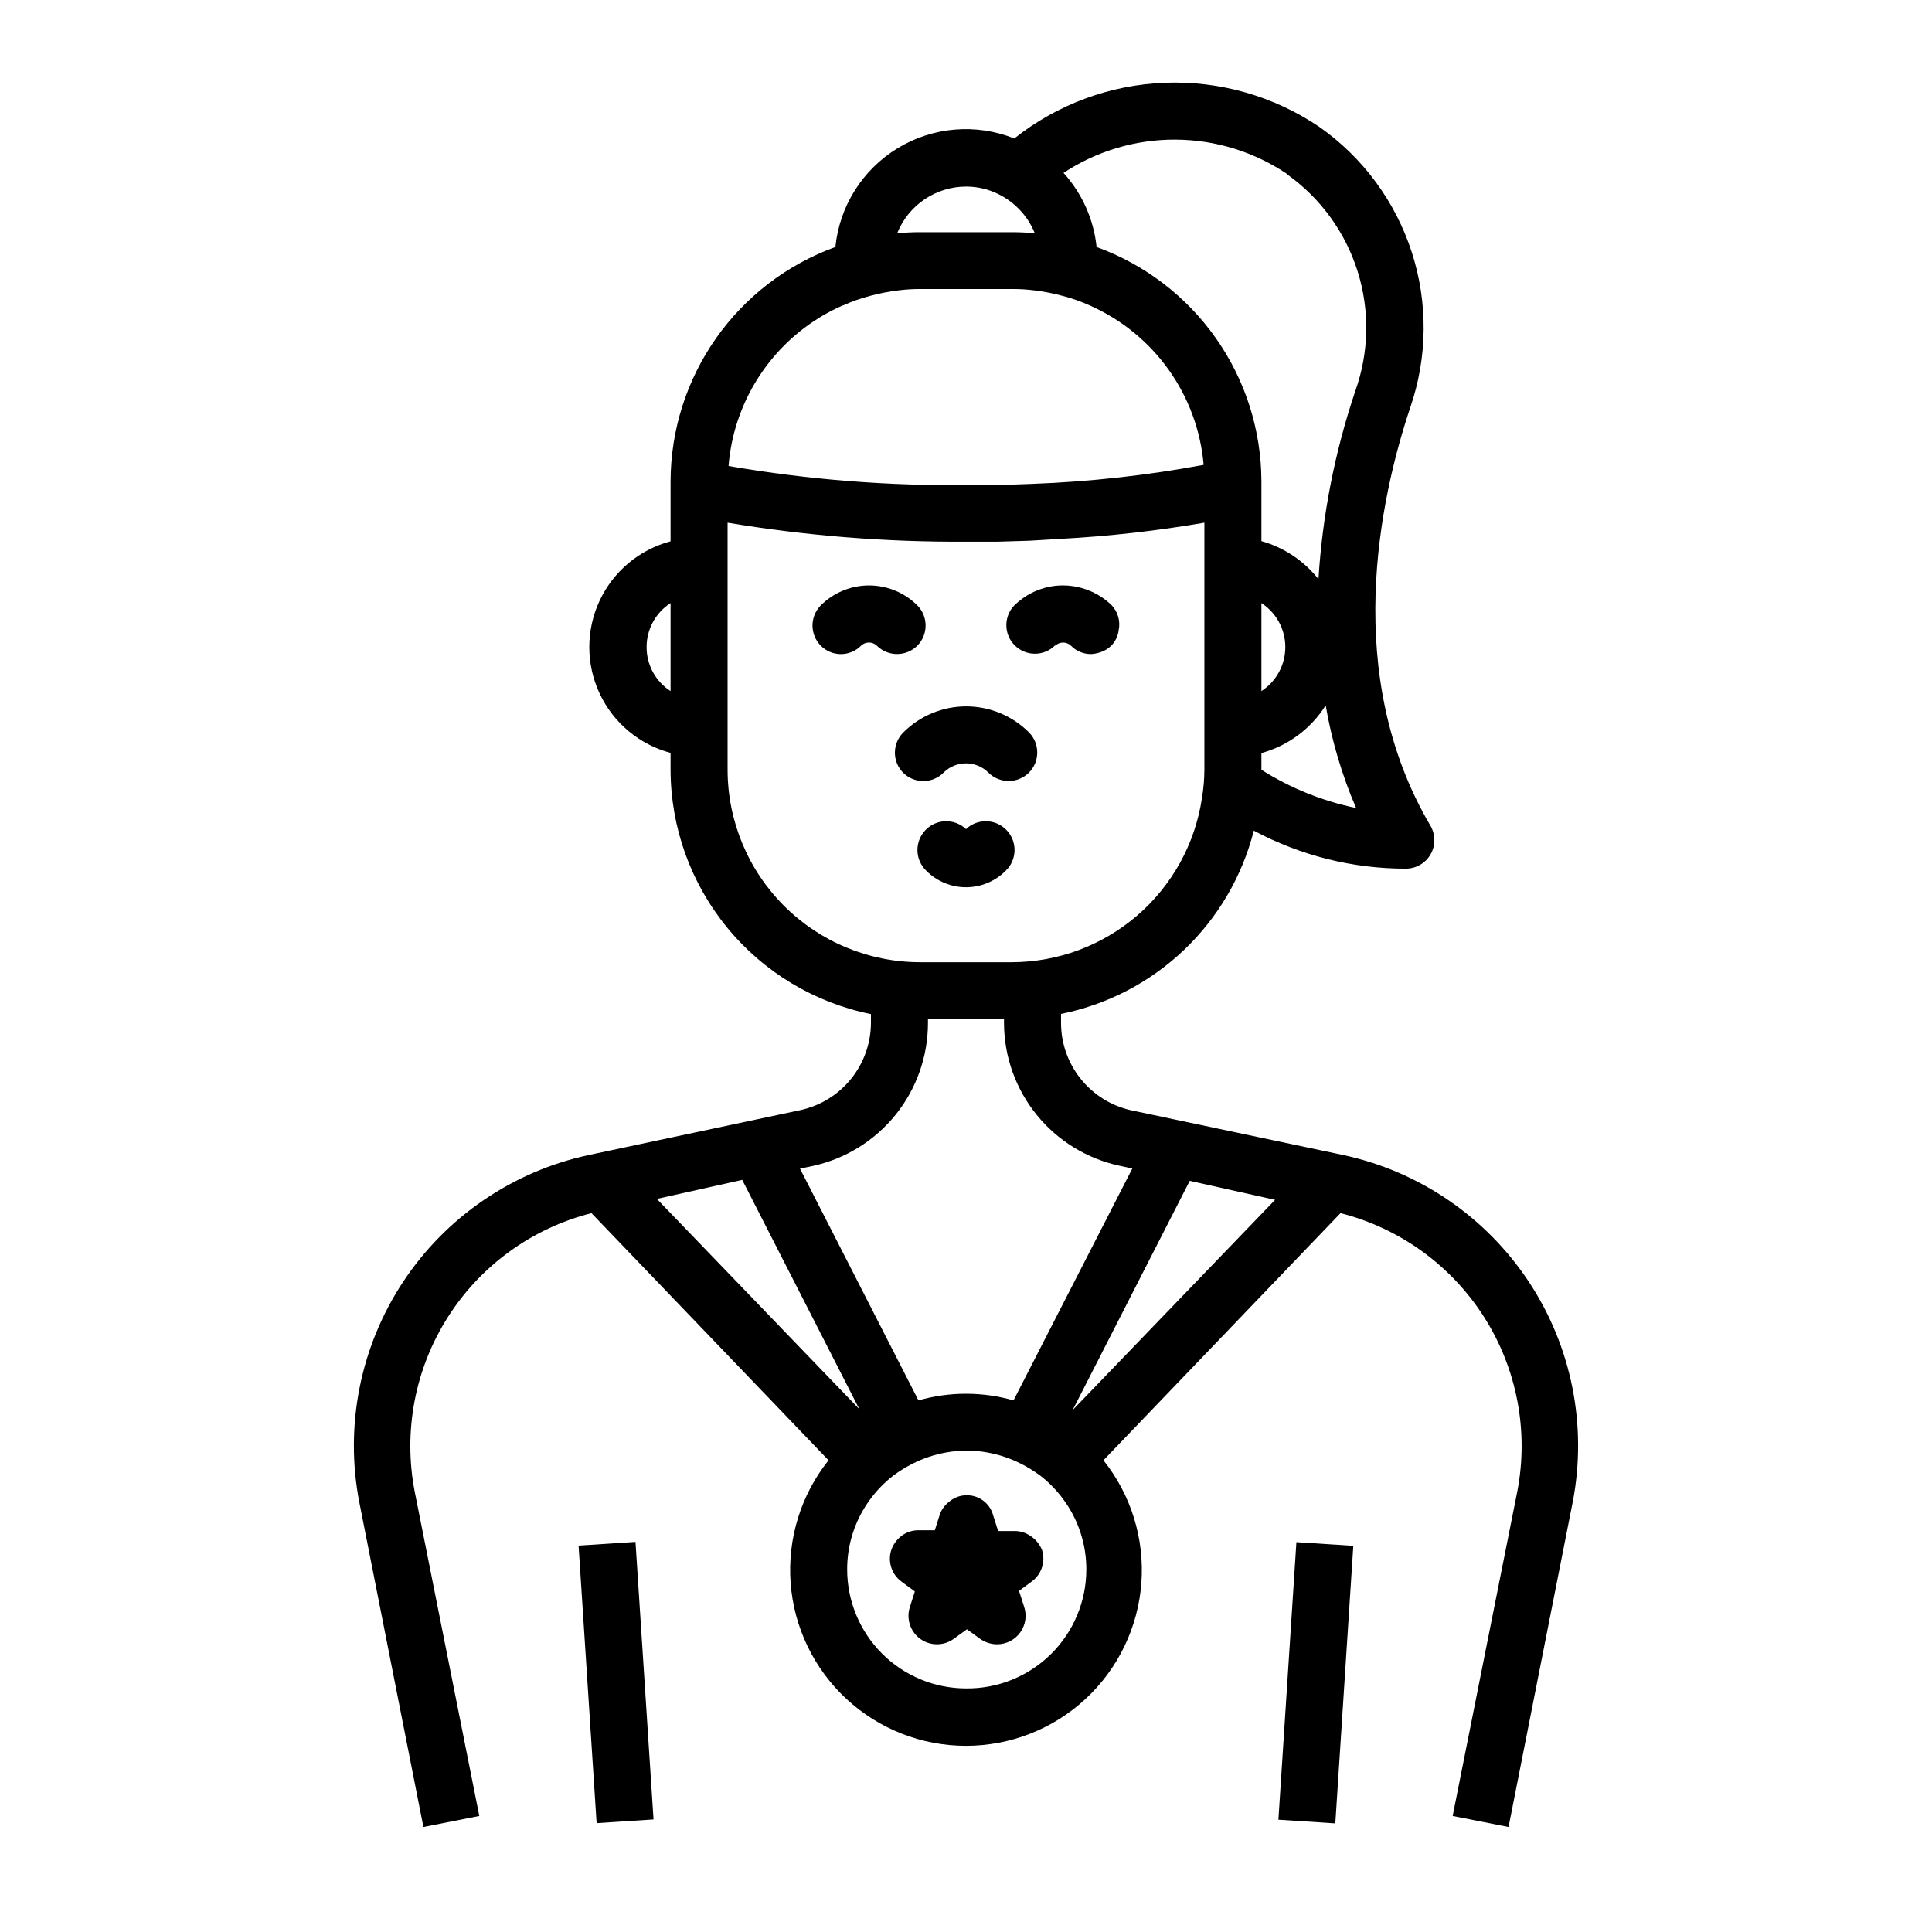 <?xml version="1.0" encoding="UTF-8"?>
<!-- Uploaded to: ICON Repo, www.iconrepo.com, Generator: ICON Repo Mixer Tools -->
<svg fill="#000000" width="800px" height="800px" version="1.1" viewBox="144 144 512 512" xmlns="http://www.w3.org/2000/svg">
 <g>
  <path d="m423.63 315.11c0.25-0.23 0.539-0.418 0.855-0.555 1.117-0.508 2.43-0.289 3.324 0.555 1.398 1.441 3.332 2.246 5.34 2.219 0.754-0.031 1.5-0.168 2.219-0.402 1.176-0.336 2.25-0.957 3.121-1.816 1.082-1.109 1.773-2.543 1.965-4.078 0.523-2.438-0.215-4.977-1.965-6.754-3.957-3.769-9.375-5.609-14.812-5.035-2.594 0.301-5.102 1.141-7.356 2.469-1.227 0.754-2.375 1.633-3.426 2.617-2.949 2.965-2.938 7.758 0.027 10.707 2.961 2.949 7.758 2.938 10.707-0.027z"/>
  <path d="m372.19 315.11c1.168-1.117 3.012-1.117 4.184 0 2.965 2.953 7.762 2.953 10.73 0 2.918-2.961 2.918-7.719 0-10.68-3.398-3.383-8-5.285-12.797-5.285-4.797 0-9.398 1.902-12.797 5.285-2.918 2.961-2.918 7.719 0 10.68 1.41 1.43 3.332 2.231 5.34 2.231 2.008 0 3.93-0.801 5.34-2.231z"/>
  <path d="m383.32 348.76c1.418 1.43 3.348 2.234 5.363 2.234s3.945-0.805 5.367-2.234c3.285-3.281 8.605-3.281 11.891 0 2.965 2.953 7.762 2.953 10.73 0 2.945-2.949 2.945-7.731 0-10.68-4.414-4.406-10.391-6.883-16.625-6.883-6.238 0-12.215 2.477-16.629 6.883-2.973 2.922-3.019 7.699-0.098 10.68z"/>
  <path d="m400 363.72c-3.062-2.891-7.891-2.758-10.781 0.305-2.894 3.059-2.762 7.887 0.301 10.781 2.785 2.769 6.551 4.324 10.48 4.324 3.926 0 7.691-1.555 10.477-4.324 3.062-2.894 3.195-7.723 0.305-10.781-2.894-3.062-7.723-3.195-10.781-0.305z"/>
  <path d="m499.9 450.08-56.121-11.84c-5.266-1.168-9.977-4.094-13.355-8.301-3.383-4.203-5.227-9.43-5.238-14.824v-2.418c12.23-2.457 23.512-8.32 32.551-16.914 9.039-8.594 15.465-19.566 18.535-31.652 12.402 6.629 26.246 10.09 40.305 10.074 2.711-0.004 5.207-1.461 6.551-3.809 1.34-2.352 1.32-5.242-0.051-7.578-23.527-39.953-13.453-86.555-5.34-110.84v0.004c4.59-13.32 4.727-27.766 0.391-41.168-4.332-13.402-12.902-25.035-24.422-33.145-12.055-8.172-26.398-12.285-40.949-11.742-14.555 0.543-28.555 5.715-39.961 14.766-10.125-4.043-21.559-3.094-30.879 2.562-9.32 5.652-15.441 15.359-16.531 26.203-12.77 4.629-23.812 13.07-31.625 24.18-7.812 11.113-12.02 24.355-12.055 37.941v15.871c-8.293 2.211-15.18 7.984-18.812 15.762-3.629 7.781-3.629 16.766 0 24.547 3.633 7.777 10.52 13.551 18.812 15.762v4.434c0.023 15.27 5.32 30.059 15 41.863 9.676 11.809 23.137 19.906 38.102 22.93v2.367c-0.027 5.398-1.895 10.625-5.289 14.82-3.398 4.195-8.129 7.109-13.402 8.254l-56.023 11.891c-20.188 4.316-37.871 16.387-49.254 33.609-11.379 17.223-15.547 38.223-11.605 58.484l16.977 86 14.812-2.922-17.129-86c-3.07-15.949 0.07-32.469 8.781-46.18 8.707-13.711 22.328-23.578 38.07-27.578l62.828 65.496c-7.336 9.191-10.926 20.816-10.047 32.543 0.875 11.723 6.152 22.688 14.77 30.684 8.617 8 19.941 12.445 31.703 12.445 11.758 0 23.082-4.445 31.699-12.445 8.621-7.996 13.895-18.961 14.773-30.684 0.875-11.727-2.715-23.352-10.047-32.543l62.824-65.496c15.742 4 29.363 13.867 38.074 27.578 8.707 13.711 11.848 30.23 8.777 46.18l-17.129 86 14.812 2.922 16.977-86h0.004c3.941-20.262-0.227-41.262-11.609-58.484s-29.066-29.293-49.254-33.609zm-99.902-256.64h0.402c2.777 0.055 5.508 0.707 8.012 1.914 2.301 1.109 4.367 2.648 6.094 4.535 1.59 1.742 2.852 3.754 3.731 5.945-2.027-0.203-4.062-0.305-6.098-0.305h-24.285c-2.035 0-4.07 0.102-6.094 0.305 1.457-3.652 3.973-6.781 7.223-8.988 3.25-2.211 7.086-3.394 11.016-3.406zm85.195-3.176h-0.004c8.824 6.305 15.352 15.309 18.598 25.656 3.246 10.344 3.031 21.465-0.609 31.68-5.434 16.121-8.723 32.895-9.773 49.875-3.852-4.867-9.141-8.391-15.117-10.074v-15.82c-0.031-13.586-4.242-26.828-12.055-37.941-7.812-11.109-18.852-19.551-31.625-24.18-0.762-7.312-3.832-14.195-8.766-19.648 8.82-5.812 19.164-8.879 29.727-8.816s20.871 3.254 29.621 9.168zm-6.906 157.74v-4.434c7.059-1.938 13.133-6.449 17.031-12.645 1.605 9.355 4.309 18.488 8.059 27.207-8.902-1.84-17.402-5.269-25.09-10.129zm0-44.184c3.953 2.566 6.336 6.953 6.336 11.664s-2.383 9.098-6.336 11.664zm-110.84-78.898 0.004 0.004c2.309-1.043 4.703-1.887 7.152-2.519 2.465-0.668 4.973-1.156 7.508-1.461 1.938-0.246 3.891-0.363 5.844-0.352h24.285c1.953-0.012 3.906 0.105 5.844 0.352 2.535 0.305 5.043 0.793 7.508 1.461 2.449 0.633 4.844 1.477 7.152 2.519 8.367 3.684 15.59 9.551 20.91 16.988s8.539 16.172 9.32 25.281c-14.973 2.785-30.129 4.469-45.344 5.035l-8.312 0.301-8.363 0.004c-21.406 0.285-42.789-1.402-63.883-5.039 0.73-9.168 3.934-17.969 9.266-25.465 5.328-7.492 12.59-13.406 21.012-17.105zm-30.629 118.6v-61.008c20.875 3.484 42.012 5.168 63.18 5.035h8.312l8.414-0.25 8.461-0.504c12.738-0.688 25.422-2.117 37.988-4.281v65.496-0.004c-0.012 2.535-0.23 5.062-0.656 7.559-1.816 12.066-7.898 23.082-17.141 31.051-9.246 7.965-21.035 12.355-33.238 12.379h-24.285c-13.535 0-26.516-5.379-36.086-14.949-9.57-9.57-14.949-22.551-14.949-36.09zm-21.461-28.012c-0.023-4.723 2.371-9.133 6.348-11.688v23.328c-3.961-2.543-6.356-6.93-6.348-11.641zm43.984 137.49-0.004 0.004c8.656-1.875 16.414-6.656 21.977-13.551 5.562-6.891 8.598-15.48 8.605-24.336v-1.109h20.152v1.109c0.023 8.863 3.082 17.449 8.664 24.332 5.582 6.887 13.352 11.652 22.02 13.504l3.324 0.707-31.488 61.461c-8.23-2.352-16.957-2.352-25.191 0l-31.387-61.414zm40.656 138.45c-8.355-0.012-16.367-3.34-22.27-9.254-5.902-5.914-9.219-13.93-9.219-22.285-0.016-6.418 1.953-12.68 5.641-17.934 1.824-2.621 4.031-4.945 6.551-6.902 1.586-1.184 3.273-2.231 5.039-3.125 2.82-1.445 5.844-2.465 8.965-3.023 3.633-0.668 7.356-0.668 10.984 0 3.121 0.559 6.144 1.578 8.969 3.023 1.766 0.895 3.449 1.941 5.039 3.125 2.519 1.957 4.727 4.281 6.547 6.902 3.688 5.254 5.66 11.516 5.644 17.934 0 8.426-3.371 16.504-9.363 22.43-5.992 5.922-14.102 9.203-22.527 9.109zm-81.922-129.73 22.621-5.039 31.035 60.758zm110.18 55.973 31.035-60.758 22.621 5.039z"/>
  <path d="m297.33 553.6 15.082-0.98 4.781 73.551-15.082 0.98z"/>
  <path d="m482.79 626.24 4.769-73.555 15.082 0.977-4.769 73.555z"/>
  <path d="m417.23 551.14c-1.273-0.926-2.809-1.422-4.387-1.41h-4.332l-1.309-4.133c-0.363-1.359-1.113-2.586-2.168-3.523-1.262-1.129-2.887-1.773-4.582-1.816h-0.453c-1.695 0.043-3.32 0.688-4.586 1.816-1.094 0.855-1.914 2.012-2.367 3.324l-1.309 4.133h-4.332l-0.004-0.004c-1.574-0.008-3.109 0.484-4.383 1.414-1.309 0.957-2.293 2.293-2.82 3.828-1.008 3.109 0.113 6.512 2.769 8.414l3.477 2.57-1.309 4.082v-0.004c-1.027 3.121 0.078 6.543 2.734 8.477 2.652 1.93 6.254 1.926 8.902-0.012l3.477-2.519 3.477 2.519c1.309 0.938 2.875 1.449 4.484 1.461 2.457 0.008 4.766-1.176 6.191-3.184 1.422-2.004 1.781-4.574 0.961-6.894l-1.309-4.082 3.477-2.57v0.004c2.535-1.922 3.586-5.231 2.621-8.262-0.594-1.473-1.609-2.738-2.922-3.629z"/>
 </g>
</svg>